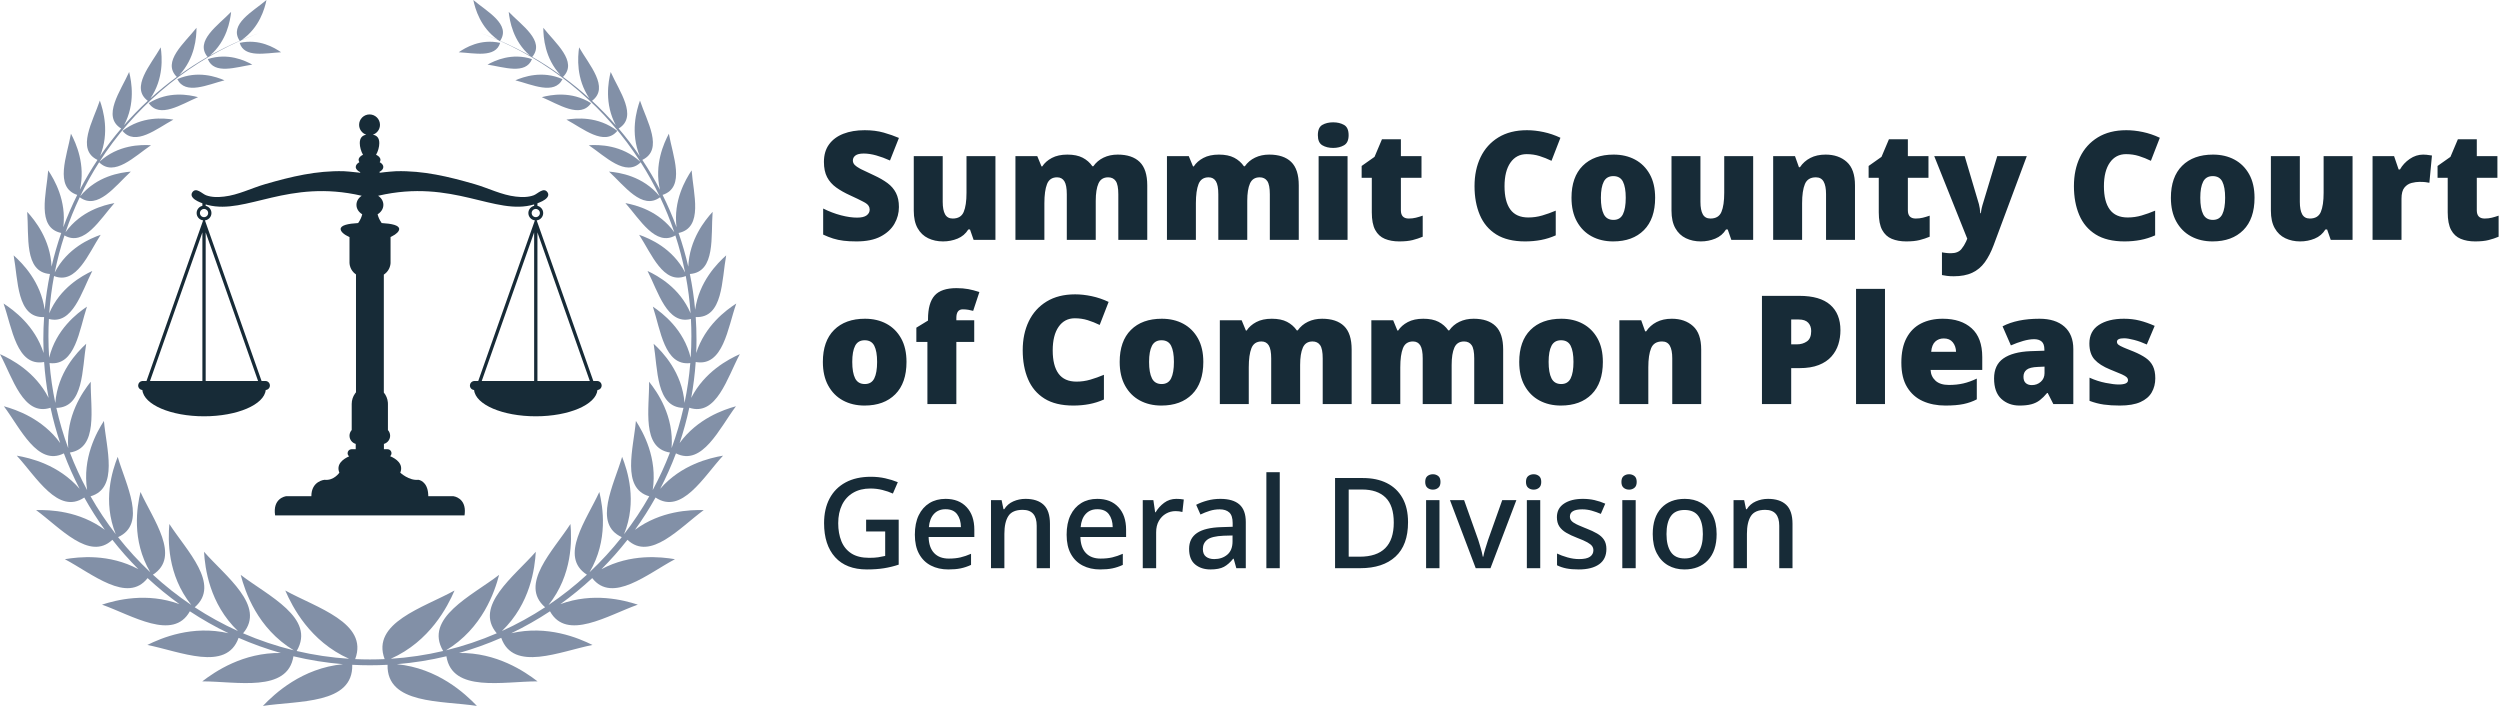 <?xml version="1.0" encoding="UTF-8"?>
<svg width="297px" height="84px" viewBox="0 0 297 84" version="1.1" xmlns="http://www.w3.org/2000/svg" xmlns:xlink="http://www.w3.org/1999/xlink">
    <!-- Generator: Sketch 59.1 (86144) - https://sketch.com -->
    <title>Group 13</title>
    <desc>Created with Sketch.</desc>
    <g id="Contact-Form" stroke="none" stroke-width="1" fill="none" fill-rule="evenodd">
        <g id="Desktop-ContactForm" transform="translate(-235, -2180)">
            <g id="Footer-w-Map" transform="translate(190, 1906)">
                <g id="Footer" transform="translate(0, 247)">
                    <g id="Group-8" transform="translate(45, 27)">
                        <g id="Group-13">
                            <g id="Group-6">
                                <path d="M29.974,7.675 C28.048,7.969 25.437,8.903 24.69,7.02 C27.079,6.236 29.103,7.194 29.974,7.675 L29.974,7.675 Z M26.669,9.541 C24.681,10.051 22.028,11.323 21.063,9.401 C23.483,8.337 25.705,9.128 26.669,9.541 L26.669,9.541 Z M23.528,11.543 C21.539,12.38 18.964,14.131 17.673,12.252 C20.028,10.78 22.461,11.263 23.528,11.543 L23.528,11.543 Z M20.6,14.211 C18.608,15.291 16.088,17.407 14.552,15.547 C16.863,13.774 19.456,14.027 20.6,14.211 L20.6,14.211 Z M54.496,6.209 C56.341,6.302 58.875,6.917 59.418,5.093 C57.087,4.574 55.271,5.672 54.496,6.209 L54.496,6.209 Z M57.917,7.675 C59.843,7.969 62.454,8.903 63.201,7.02 C60.811,6.236 58.788,7.194 57.917,7.675 L57.917,7.675 Z M61.222,9.541 C63.21,10.051 65.862,11.323 66.828,9.401 C64.408,8.337 62.186,9.128 61.222,9.541 L61.222,9.541 Z M64.363,11.543 C66.352,12.38 68.927,14.131 70.218,12.252 C67.863,10.78 65.429,11.263 64.363,11.543 L64.363,11.543 Z M67.291,14.211 C69.283,15.291 71.803,17.407 73.338,15.547 C71.029,13.774 68.435,14.027 67.291,14.211 L67.291,14.211 Z M53.999,70.154 C50.3,72.195 44.075,73.985 45.696,78.302 C45.115,78.328 44.532,78.342 43.945,78.342 C43.359,78.342 42.775,78.328 42.195,78.302 C43.816,73.985 37.591,72.195 33.892,70.154 C34.727,72.081 36.817,76.19 41.469,78.262 C39.341,78.125 37.262,77.812 35.243,77.339 C37.56,73.412 31.846,70.787 28.594,68.292 C29.12,70.286 30.561,74.635 34.901,77.259 C32.821,76.75 30.808,76.072 28.877,75.236 C31.622,71.99 26.808,68.485 24.238,65.549 C24.355,67.484 24.871,71.709 28.266,74.966 C26.477,74.155 24.761,73.21 23.132,72.143 C26.262,69.433 22.163,65.414 20.12,62.25 C19.958,64.125 19.858,68.279 22.726,71.873 C21.114,70.789 19.59,69.585 18.165,68.273 C21.526,66.126 18.194,61.74 16.689,58.445 C16.274,60.21 15.599,64.163 17.854,67.984 C16.479,66.691 15.199,65.297 14.027,63.813 C17.493,62.224 14.954,57.61 13.984,54.271 C13.345,55.887 12.158,59.532 13.754,63.464 C12.654,62.039 11.651,60.535 10.757,58.96 C14.112,57.997 12.633,53.283 12.346,50.005 C11.474,51.361 9.764,54.409 10.35,58.224 C9.576,56.788 8.89,55.3 8.3,53.761 C11.708,53.229 10.738,48.536 10.78,45.348 C9.796,46.584 7.809,49.421 8.105,53.241 C7.536,51.692 7.063,50.094 6.695,48.457 C9.967,48.406 9.739,43.848 10.241,40.838 C9.135,41.861 6.86,44.241 6.569,47.87 C6.246,46.323 6.015,44.742 5.884,43.133 C8.958,43.514 9.416,39.199 10.331,36.429 C9.14,37.232 6.658,39.138 5.839,42.5 C5.784,41.663 5.754,40.817 5.754,39.966 C5.754,39.271 5.772,38.58 5.808,37.893 C8.628,38.641 9.697,34.666 10.965,32.189 C9.729,32.771 7.126,34.194 5.85,37.218 C5.956,35.718 6.148,34.241 6.421,32.793 C9.075,33.86 10.497,30.149 11.962,27.894 C10.7,28.337 7.991,29.477 6.502,32.374 C6.802,30.873 7.189,29.402 7.658,27.969 C10.01,29.326 11.886,26.046 13.595,24.126 C12.337,24.363 9.609,25.054 7.785,27.588 C8.268,26.163 8.832,24.776 9.472,23.431 C11.599,25.021 13.715,22.063 15.542,20.386 C14.289,20.495 11.516,20.908 9.528,23.315 C10.197,21.919 10.949,20.572 11.776,19.276 C13.566,21.064 15.977,18.583 17.94,17.253 C16.736,17.179 14.034,17.183 11.813,19.22 C15.835,12.943 21.629,7.921 28.485,4.867 L28.501,4.892 C28.55,4.86 28.598,4.828 28.646,4.795 C29.351,4.485 30.066,4.195 30.793,3.927 C30.097,4.177 29.41,4.446 28.734,4.735 C30.83,3.263 31.444,1.028 31.659,-7.10542736e-15 C30.047,1.374 27.158,2.881 28.472,4.849 C27.264,5.373 26.088,5.959 24.948,6.599 C26.944,4.856 27.342,2.491 27.457,1.408 C25.932,2.999 23.099,4.862 24.659,6.761 C23.502,7.424 22.382,8.146 21.303,8.92 C23.174,6.912 23.339,4.432 23.345,3.301 C21.931,5.108 19.19,7.33 21.004,9.136 C19.911,9.937 18.862,10.793 17.861,11.701 C19.466,9.355 19.258,6.789 19.093,5.626 C17.915,7.696 15.441,10.392 17.558,11.977 C16.566,12.896 15.623,13.865 14.732,14.88 C16.101,12.315 15.63,9.722 15.343,8.549 C14.337,10.807 12.058,13.842 14.395,15.27 C13.502,16.315 12.665,17.409 11.886,18.546 C13.031,15.758 12.28,13.13 11.862,11.946 C11.055,14.386 9.006,17.763 11.581,18.997 C10.824,20.136 10.126,21.318 9.491,22.537 C10.181,19.55 9.031,17.018 8.429,15.882 C7.973,18.497 6.399,22.254 9.176,23.154 C8.557,24.399 8.003,25.681 7.518,26.997 C7.916,23.843 6.464,21.348 5.724,20.238 C5.528,22.994 4.289,27.047 7.274,27.677 C6.821,28.98 6.437,30.315 6.124,31.678 C5.99,28.456 4.15,26.175 3.231,25.165 C3.459,28.006 2.832,32.327 5.935,32.55 C5.649,33.942 5.439,35.359 5.308,36.801 C4.841,33.461 2.682,31.286 1.62,30.338 C2.161,33.258 1.971,37.807 5.238,37.669 C5.179,38.551 5.148,39.442 5.148,40.339 C5.148,40.877 5.161,41.41 5.183,41.942 C4.141,38.69 1.642,36.848 0.422,36.058 C1.436,38.947 1.967,43.599 5.241,43.006 C5.339,44.45 5.52,45.873 5.773,47.268 C4.181,44.156 1.364,42.684 -2.13162821e-14,42.072 C1.492,44.86 2.771,49.516 6.003,48.439 C6.308,49.868 6.693,51.267 7.151,52.632 C5.033,49.73 1.945,48.675 0.46,48.262 C2.422,50.879 4.458,55.433 7.587,53.859 C8.129,55.307 8.755,56.713 9.459,58.072 C6.962,55.197 3.59,54.407 1.992,54.132 C4.31,56.651 6.911,61.201 10.013,59.104 C10.753,60.434 11.57,61.715 12.457,62.944 C9.39,60.676 5.928,60.557 4.287,60.598 C7.118,62.668 10.633,66.704 13.35,64.128 C14.308,65.352 15.34,66.517 16.436,67.618 C12.95,65.75 9.38,66.147 7.704,66.433 C10.923,68.135 15.14,71.754 17.535,68.679 C18.728,69.785 19.992,70.82 21.319,71.771 C17.438,70.337 13.804,71.285 12.118,71.832 C15.686,73.101 20.577,76.201 22.554,72.621 C24.02,73.59 25.557,74.463 27.154,75.229 C22.86,74.233 19.176,75.79 17.501,76.621 C21.377,77.391 26.907,79.862 28.344,75.776 C29.961,76.485 31.637,77.089 33.362,77.576 C28.893,77.502 25.543,79.781 24.032,80.946 C28.102,80.944 34.176,82.319 34.859,77.966 C36.77,78.424 38.737,78.741 40.747,78.906 C35.89,79.378 32.646,82.385 31.233,83.863 C35.444,83.221 41.97,83.701 41.847,78.978 C42.542,79.015 43.242,79.035 43.945,79.035 C44.649,79.035 45.349,79.015 46.043,78.978 C45.921,83.701 52.447,83.221 56.658,83.863 C55.245,82.385 52.001,79.378 47.144,78.906 C49.154,78.741 51.12,78.424 53.033,77.966 C53.715,82.319 59.789,80.944 63.859,80.946 C62.348,79.781 58.997,77.502 54.529,77.576 C56.253,77.089 57.929,76.485 59.547,75.776 C60.984,79.862 66.514,77.391 70.389,76.621 C68.714,75.79 65.031,74.233 60.737,75.229 C62.334,74.463 63.871,73.59 65.338,72.621 C67.313,76.201 72.204,73.101 75.773,71.832 C74.087,71.285 70.453,70.337 66.572,71.771 C67.899,70.82 69.162,69.785 70.356,68.679 C72.751,71.754 76.969,68.135 80.187,66.433 C78.51,66.147 74.941,65.75 71.455,67.618 C72.551,66.517 73.582,65.352 74.542,64.128 C77.258,66.704 80.773,62.668 83.604,60.598 C81.963,60.557 78.501,60.676 75.434,62.944 C76.32,61.715 77.138,60.434 77.879,59.104 C80.979,61.201 83.581,56.651 85.898,54.132 C84.301,54.407 80.929,55.197 78.431,58.072 C79.135,56.713 79.762,55.307 80.304,53.859 C83.433,55.433 85.469,50.879 87.431,48.262 C85.946,48.675 82.858,49.73 80.739,52.632 C81.198,51.267 81.583,49.868 81.888,48.439 C85.119,49.516 86.399,44.86 87.891,42.072 C86.526,42.684 83.709,44.156 82.117,47.27 C82.371,45.873 82.551,44.45 82.65,43.006 C85.924,43.599 86.454,38.947 87.469,36.058 C86.249,36.848 83.749,38.69 82.707,41.942 C82.73,41.41 82.743,40.877 82.743,40.339 C82.743,39.442 82.712,38.551 82.652,37.669 C85.92,37.808 85.73,33.258 86.271,30.338 C85.209,31.286 83.05,33.461 82.583,36.801 C82.452,35.359 82.241,33.942 81.956,32.55 C85.059,32.327 84.432,28.006 84.661,25.165 C83.741,26.175 81.901,28.456 81.767,31.678 C81.454,30.315 81.07,28.98 80.617,27.677 C83.602,27.047 82.363,22.994 82.167,20.238 C81.427,21.348 79.974,23.845 80.374,26.998 C79.889,25.682 79.334,24.399 78.714,23.154 C81.492,22.254 79.917,18.497 79.462,15.882 C78.86,17.018 77.71,19.551 78.4,22.538 C77.765,21.319 77.067,20.137 76.309,18.997 C78.885,17.763 76.837,14.386 76.029,11.946 C75.611,13.13 74.86,15.759 76.006,18.547 C75.227,17.41 74.389,16.315 73.495,15.27 C75.833,13.842 73.554,10.807 72.549,8.549 C72.261,9.722 71.79,12.317 73.159,14.882 C72.268,13.866 71.325,12.896 70.333,11.977 C72.45,10.392 69.976,7.696 68.799,5.626 C68.632,6.789 68.425,9.356 70.03,11.701 C69.029,10.793 67.98,9.937 66.887,9.136 C68.701,7.33 65.959,5.108 64.545,3.301 C64.551,4.432 64.717,6.912 66.588,8.921 C65.509,8.147 64.389,7.425 63.231,6.761 C64.793,4.862 61.959,2.999 60.434,1.408 C60.549,2.491 60.947,4.857 62.944,6.599 C61.803,5.96 60.627,5.373 59.419,4.849 C60.733,2.881 57.844,1.374 56.231,-7.10542736e-15 C56.447,1.028 57.061,3.263 59.157,4.735 C58.481,4.446 57.795,4.178 57.1,3.928 C57.826,4.195 58.541,4.485 59.245,4.795 C59.293,4.828 59.341,4.86 59.39,4.892 L59.406,4.867 C66.262,7.921 72.055,12.943 76.078,19.22 C73.857,17.183 71.155,17.179 69.951,17.253 C71.913,18.583 74.326,21.064 76.115,19.276 C76.942,20.572 77.693,21.921 78.363,23.315 C76.375,20.908 73.601,20.495 72.349,20.386 C74.175,22.063 76.292,25.021 78.419,23.431 C79.058,24.776 79.623,26.163 80.106,27.588 C78.282,25.054 75.554,24.363 74.296,24.126 C76.005,26.046 77.881,29.326 80.233,27.969 C80.702,29.402 81.089,30.873 81.389,32.374 C79.899,29.477 77.191,28.337 75.929,27.894 C77.394,30.149 78.816,33.86 81.471,32.793 C81.743,34.241 81.935,35.717 82.041,37.218 C80.765,34.194 78.162,32.771 76.925,32.189 C78.194,34.666 79.263,38.641 82.082,37.893 C82.118,38.58 82.137,39.271 82.137,39.966 C82.137,40.817 82.107,41.662 82.052,42.499 C81.233,39.138 78.751,37.232 77.56,36.429 C78.475,39.199 78.934,43.514 82.007,43.133 C81.876,44.742 81.645,46.323 81.322,47.869 C81.031,44.241 78.756,41.861 77.65,40.838 C78.153,43.848 77.924,48.406 81.196,48.457 C80.828,50.094 80.355,51.69 79.786,53.241 C80.082,49.421 78.094,46.584 77.111,45.348 C77.153,48.536 76.183,53.229 79.59,53.761 C79.001,55.3 78.314,56.788 77.541,58.224 C78.127,54.409 76.417,51.361 75.545,50.005 C75.258,53.283 73.779,57.997 77.133,58.96 C76.24,60.535 75.237,62.039 74.137,63.464 C75.733,59.532 74.546,55.887 73.908,54.271 C72.937,57.61 70.398,62.224 73.865,63.813 C72.692,65.297 71.412,66.691 70.037,67.984 C72.292,64.163 71.616,60.21 71.202,58.445 C69.697,61.74 66.366,66.126 69.726,68.273 C68.3,69.585 66.776,70.789 65.165,71.873 C68.032,68.279 67.932,64.126 67.771,62.25 C65.728,65.414 61.629,69.433 64.759,72.143 C63.129,73.21 61.413,74.155 59.624,74.966 C63.02,71.709 63.536,67.484 63.653,65.549 C61.083,68.485 56.269,71.99 59.014,75.236 C57.083,76.072 55.07,76.75 52.989,77.259 C57.33,74.635 58.771,70.286 59.296,68.292 C56.045,70.787 50.331,73.412 52.648,77.339 C50.629,77.812 48.55,78.125 46.422,78.262 C51.074,76.19 53.163,72.081 53.999,70.154 L53.999,70.154 Z M33.396,6.209 C31.55,6.302 29.016,6.917 28.473,5.093 C30.803,4.574 32.62,5.672 33.396,6.209 L33.396,6.209 Z" id="Fill-1" fill="#8290A7"></path>
                                <path d="M43.902,13.594 C44.586,13.594 45.141,14.147 45.141,14.83 C45.141,15.375 44.787,15.838 44.295,16.001 C44.741,16.085 45.061,16.348 45.061,17.003 C45.061,17.449 44.913,17.985 44.678,18.388 C44.993,18.527 45.198,18.745 45.198,18.993 C45.198,19.089 45.166,19.182 45.109,19.267 C45.376,19.416 45.54,19.615 45.54,19.834 C45.54,20.06 45.366,20.265 45.083,20.416 C45.093,20.452 45.1,20.489 45.108,20.525 C45.955,20.409 46.952,20.342 47.064,20.339 C50.319,20.264 53.246,20.969 56.379,21.873 C57.996,22.34 59.6,23.17 61.284,23.356 C62.001,23.435 62.729,23.452 63.412,23.198 C63.881,23.023 64.605,22.176 65.053,22.861 C65.34,23.299 64.838,23.694 64.434,23.895 C64.303,23.96 64.173,24.019 64.042,24.073 L63.847,24.15 L63.847,24.454 C64.238,24.544 64.531,24.893 64.531,25.31 C64.531,25.721 64.247,26.066 63.865,26.161 L63.758,26.18 L70.486,45.261 L70.938,45.261 C71.236,45.261 71.476,45.501 71.476,45.798 C71.476,46.08 71.257,46.311 70.979,46.332 C70.81,48.07 67.594,49.456 63.651,49.456 C59.708,49.456 56.492,48.07 56.322,46.332 C56.045,46.311 55.825,46.08 55.825,45.798 C55.825,45.531 56.021,45.309 56.277,45.268 L56.364,45.261 L56.816,45.261 L63.543,26.18 C63.109,26.128 62.77,25.758 62.77,25.31 C62.77,24.931 63.013,24.608 63.351,24.485 L63.455,24.454 L63.455,24.284 C58.826,25.68 53.837,21.187 44.92,23.257 C45.299,23.506 45.545,23.894 45.545,24.335 C45.545,24.798 45.274,25.208 44.859,25.455 C44.932,25.767 45.078,26.124 45.343,26.499 C46.567,26.57 47.423,26.764 47.423,27.21 C47.423,27.487 47.094,27.812 46.551,28.082 L46.398,28.155 L46.398,31.253 C46.395,31.339 46.356,32.039 45.732,32.528 L45.599,32.622 L45.599,46.633 C45.865,46.956 46.039,47.359 46.078,47.801 L46.086,47.993 L46.086,51.091 C46.248,51.269 46.348,51.505 46.348,51.765 C46.348,52.185 46.089,52.544 45.722,52.696 L45.609,52.735 L45.609,53.368 L46.036,53.368 C46.298,53.368 46.509,53.579 46.509,53.84 C46.509,53.982 46.445,54.107 46.347,54.193 C47.058,54.501 47.971,55.115 47.553,56.155 C47.553,56.155 48.597,57.13 49.706,57 C49.706,57 50.791,57.121 50.874,58.749 L50.879,58.952 L53.879,58.952 C53.879,58.952 55.399,59.134 55.211,61.02 L55.184,61.228 L32.685,61.228 C32.37,59.219 33.879,58.967 33.984,58.952 L33.989,58.952 L36.989,58.952 C36.989,57.13 38.554,57 38.554,57 C39.663,57.13 40.315,56.155 40.315,56.155 C39.906,55.135 40.775,54.525 41.479,54.211 C41.367,54.125 41.295,53.992 41.295,53.84 C41.295,53.608 41.462,53.416 41.682,53.376 L41.767,53.368 L42.259,53.368 L42.259,52.735 C41.834,52.615 41.521,52.227 41.521,51.765 C41.521,51.549 41.59,51.349 41.707,51.185 L41.783,51.091 L41.783,47.993 C41.783,47.53 41.929,47.102 42.179,46.752 L42.292,46.606 L42.292,32.604 C41.566,32.115 41.524,31.342 41.522,31.253 L41.521,31.245 L41.521,28.167 C40.872,27.881 40.468,27.516 40.468,27.21 C40.468,26.764 41.323,26.57 42.548,26.499 C42.813,26.124 42.959,25.767 43.032,25.455 C42.617,25.208 42.346,24.798 42.346,24.335 C42.346,23.894 42.592,23.506 42.971,23.257 C34.225,21.227 29.258,25.51 24.703,24.358 L24.435,24.284 L24.435,24.454 C24.827,24.544 25.12,24.893 25.12,25.31 C25.12,25.721 24.836,26.066 24.454,26.161 L24.347,26.18 L31.074,45.261 L31.527,45.261 C31.824,45.261 32.065,45.501 32.065,45.798 C32.065,46.08 31.846,46.311 31.568,46.332 C31.398,48.07 28.183,49.456 24.239,49.456 C20.297,49.456 17.081,48.07 16.912,46.332 C16.634,46.311 16.414,46.08 16.414,45.798 C16.414,45.531 16.609,45.309 16.865,45.268 L16.953,45.261 L17.405,45.261 L24.133,26.18 C23.697,26.128 23.36,25.758 23.36,25.31 C23.36,24.931 23.602,24.608 23.94,24.485 L24.044,24.454 L24.044,24.15 C23.848,24.077 23.652,23.993 23.457,23.895 C23.053,23.694 22.551,23.299 22.837,22.861 C23.285,22.176 24.009,23.023 24.479,23.198 C25.162,23.452 25.89,23.435 26.607,23.356 C28.291,23.17 29.895,22.34 31.512,21.873 C34.645,20.969 37.572,20.264 40.827,20.339 C40.931,20.342 41.807,20.4 42.611,20.502 L42.782,20.525 L42.798,20.455 C42.47,20.301 42.263,20.08 42.263,19.834 C42.263,19.615 42.427,19.416 42.694,19.267 C42.638,19.182 42.605,19.089 42.605,18.993 C42.605,18.745 42.81,18.527 43.125,18.388 C42.89,17.985 42.742,17.449 42.742,17.003 C42.742,16.348 43.062,16.085 43.509,16.001 C43.017,15.838 42.662,15.375 42.662,14.83 C42.662,14.147 43.217,13.594 43.902,13.594 Z M63.455,27.608 L57.231,45.261 L63.455,45.261 L63.455,27.608 Z M63.847,27.608 L63.847,45.261 L70.07,45.261 L63.847,27.608 Z M24.435,27.608 L24.435,45.261 L30.659,45.261 L24.435,27.608 Z M24.044,27.608 L17.82,45.261 L24.044,45.261 L24.044,27.608 Z M24.239,24.822 C23.97,24.822 23.751,25.041 23.751,25.31 C23.751,25.579 23.97,25.798 24.239,25.798 C24.509,25.798 24.729,25.579 24.729,25.31 C24.729,25.041 24.509,24.822 24.239,24.822 Z M63.651,24.822 C63.381,24.822 63.162,25.041 63.162,25.31 C63.162,25.579 63.381,25.798 63.651,25.798 C63.921,25.798 64.14,25.579 64.14,25.31 C64.14,25.041 63.921,24.822 63.651,24.822 Z" id="Combined-Shape" fill="#172B37"></path>
                            </g>
                            <path d="M106.792,24.594 C106.792,25.302 106.615,25.965 106.261,26.583 C105.907,27.201 105.361,27.705 104.623,28.095 C103.885,28.485 102.928,28.68 101.752,28.68 C101.164,28.68 100.651,28.653 100.213,28.599 C99.775,28.545 99.364,28.458 98.98,28.338 C98.596,28.218 98.2,28.062 97.792,27.87 L97.792,24.774 C98.488,25.122 99.19,25.389 99.898,25.575 C100.606,25.761 101.248,25.854 101.824,25.854 C102.34,25.854 102.718,25.764 102.958,25.584 C103.198,25.404 103.318,25.176 103.318,24.9 C103.318,24.564 103.141,24.294 102.787,24.09 L102.545,23.957 C102.184,23.765 101.668,23.515 100.996,23.208 C100.36,22.92 99.808,22.608 99.34,22.272 C98.872,21.936 98.512,21.528 98.26,21.048 C98.008,20.568 97.882,19.962 97.882,19.23 C97.882,18.402 98.086,17.709 98.494,17.151 C98.902,16.593 99.469,16.173 100.195,15.891 C100.921,15.609 101.764,15.468 102.724,15.468 C103.564,15.468 104.32,15.564 104.992,15.756 C105.664,15.948 106.264,16.158 106.792,16.386 L105.73,19.068 C105.178,18.816 104.635,18.615 104.101,18.465 C103.567,18.315 103.072,18.24 102.616,18.24 C102.16,18.24 101.83,18.318 101.626,18.474 C101.422,18.63 101.32,18.828 101.32,19.068 C101.32,19.272 101.398,19.452 101.554,19.608 C101.684,19.738 101.887,19.878 102.163,20.029 L102.337,20.121 C102.703,20.307 103.204,20.544 103.84,20.832 C104.464,21.12 104.995,21.426 105.433,21.75 C105.871,22.074 106.207,22.464 106.441,22.92 C106.675,23.376 106.792,23.934 106.792,24.594 Z M118.258,18.546 L118.258,28.5 L115.666,28.5 L115.234,27.258 L115.036,27.258 C114.724,27.762 114.298,28.125 113.758,28.347 C113.218,28.569 112.642,28.68 112.03,28.68 C111.382,28.68 110.794,28.554 110.266,28.302 C109.738,28.05 109.321,27.654 109.015,27.114 C108.709,26.574 108.556,25.878 108.556,25.026 L108.556,18.546 L111.994,18.546 L111.994,23.982 C111.994,24.63 112.087,25.122 112.273,25.458 C112.459,25.794 112.762,25.962 113.182,25.962 C113.83,25.962 114.265,25.701 114.487,25.179 C114.709,24.657 114.82,23.898 114.82,22.902 L114.82,18.546 L118.258,18.546 Z M132.784,18.366 C133.924,18.366 134.794,18.657 135.394,19.239 C135.994,19.821 136.294,20.748 136.294,22.02 L136.294,28.5 L132.856,28.5 L132.856,23.082 C132.856,22.326 132.754,21.801 132.55,21.507 C132.346,21.213 132.046,21.066 131.65,21.066 C131.098,21.066 130.714,21.309 130.498,21.795 C130.282,22.281 130.174,22.968 130.174,23.856 L130.174,28.5 L126.736,28.5 L126.736,23.082 C126.736,22.362 126.64,21.846 126.448,21.534 C126.256,21.222 125.968,21.066 125.584,21.066 C124.996,21.066 124.597,21.333 124.387,21.867 C124.177,22.401 124.072,23.16 124.072,24.144 L124.072,28.5 L120.634,28.5 L120.634,18.546 L123.226,18.546 L123.73,19.77 L123.82,19.77 C124.084,19.362 124.465,19.026 124.963,18.762 C125.461,18.498 126.076,18.366 126.808,18.366 C127.54,18.366 128.143,18.489 128.617,18.735 C129.091,18.981 129.478,19.32 129.778,19.752 L129.886,19.752 C130.198,19.308 130.603,18.966 131.101,18.726 C131.599,18.486 132.16,18.366 132.784,18.366 Z M150.784,18.366 C151.924,18.366 152.794,18.657 153.394,19.239 C153.994,19.821 154.294,20.748 154.294,22.02 L154.294,28.5 L150.856,28.5 L150.856,23.082 C150.856,22.326 150.754,21.801 150.55,21.507 C150.346,21.213 150.046,21.066 149.65,21.066 C149.098,21.066 148.714,21.309 148.498,21.795 C148.282,22.281 148.174,22.968 148.174,23.856 L148.174,28.5 L144.736,28.5 L144.736,23.082 C144.736,22.362 144.64,21.846 144.448,21.534 C144.256,21.222 143.968,21.066 143.584,21.066 C142.996,21.066 142.597,21.333 142.387,21.867 C142.177,22.401 142.072,23.16 142.072,24.144 L142.072,28.5 L138.634,28.5 L138.634,18.546 L141.226,18.546 L141.73,19.77 L141.82,19.77 C142.084,19.362 142.465,19.026 142.963,18.762 C143.461,18.498 144.076,18.366 144.808,18.366 C145.54,18.366 146.143,18.489 146.617,18.735 C147.091,18.981 147.478,19.32 147.778,19.752 L147.886,19.752 C148.198,19.308 148.603,18.966 149.101,18.726 C149.599,18.486 150.16,18.366 150.784,18.366 Z M158.38,14.532 C158.872,14.532 159.301,14.634 159.667,14.838 C160.033,15.042 160.216,15.45 160.216,16.062 C160.216,16.65 160.033,17.049 159.667,17.259 C159.301,17.469 158.872,17.574 158.38,17.574 C157.876,17.574 157.447,17.469 157.093,17.259 C156.739,17.049 156.562,16.65 156.562,16.062 C156.562,15.45 156.739,15.042 157.093,14.838 C157.447,14.634 157.876,14.532 158.38,14.532 Z M160.09,18.546 L160.09,28.5 L156.652,28.5 L156.652,18.546 L160.09,18.546 Z M167.362,25.962 C167.662,25.962 167.944,25.929 168.208,25.863 C168.472,25.797 168.742,25.716 169.018,25.62 L169.018,28.122 C168.646,28.278 168.25,28.41 167.83,28.518 C167.41,28.626 166.876,28.68 166.228,28.68 C165.58,28.68 165.01,28.578 164.518,28.374 C164.026,28.17 163.645,27.819 163.375,27.321 C163.105,26.823 162.97,26.124 162.97,25.224 L162.97,21.12 L161.764,21.12 L161.764,19.716 L163.294,18.636 L164.176,16.548 L166.426,16.548 L166.426,18.546 L168.874,18.546 L168.874,21.12 L166.426,21.12 L166.426,24.99 C166.426,25.638 166.738,25.962 167.362,25.962 Z M181.366,18.312 C180.55,18.312 179.908,18.648 179.44,19.32 C178.972,19.992 178.738,20.928 178.738,22.128 C178.738,23.34 178.969,24.261 179.431,24.891 C179.893,25.521 180.604,25.836 181.564,25.836 C182.128,25.836 182.677,25.758 183.211,25.602 C183.745,25.446 184.282,25.254 184.822,25.026 L184.822,27.96 C184.258,28.212 183.676,28.395 183.076,28.509 C182.476,28.623 181.846,28.68 181.186,28.68 C179.782,28.68 178.639,28.404 177.757,27.852 C176.875,27.3 176.224,26.529 175.804,25.539 C175.384,24.549 175.174,23.406 175.174,22.11 C175.174,20.814 175.414,19.668 175.894,18.672 C176.374,17.676 177.079,16.893 178.009,16.323 C178.939,15.753 180.07,15.468 181.402,15.468 C182.026,15.468 182.68,15.54 183.364,15.684 C184.048,15.828 184.72,16.056 185.38,16.368 L184.318,19.104 C183.85,18.876 183.376,18.687 182.896,18.537 C182.416,18.387 181.906,18.312 181.366,18.312 Z M196.63,23.496 C196.63,25.164 196.186,26.445 195.298,27.339 C194.41,28.233 193.192,28.68 191.644,28.68 C190.684,28.68 189.832,28.479 189.088,28.077 C188.344,27.675 187.759,27.087 187.333,26.313 C186.907,25.539 186.694,24.6 186.694,23.496 C186.694,21.852 187.138,20.586 188.026,19.698 C188.914,18.81 190.138,18.366 191.698,18.366 C192.658,18.366 193.507,18.564 194.245,18.96 C194.983,19.356 195.565,19.935 195.991,20.697 C196.417,21.459 196.63,22.392 196.63,23.496 Z M190.186,23.496 C190.186,24.348 190.3,24.999 190.528,25.449 C190.756,25.899 191.14,26.124 191.68,26.124 C192.208,26.124 192.583,25.899 192.805,25.449 C193.027,24.999 193.138,24.348 193.138,23.496 C193.138,22.656 193.027,22.017 192.805,21.579 C192.583,21.141 192.202,20.922 191.662,20.922 C191.134,20.922 190.756,21.141 190.528,21.579 C190.3,22.017 190.186,22.656 190.186,23.496 Z M208.276,18.546 L208.276,28.5 L205.684,28.5 L205.252,27.258 L205.054,27.258 C204.742,27.762 204.316,28.125 203.776,28.347 C203.236,28.569 202.66,28.68 202.048,28.68 C201.4,28.68 200.812,28.554 200.284,28.302 C199.756,28.05 199.339,27.654 199.033,27.114 C198.727,26.574 198.574,25.878 198.574,25.026 L198.574,18.546 L202.012,18.546 L202.012,23.982 C202.012,24.63 202.105,25.122 202.291,25.458 C202.477,25.794 202.78,25.962 203.2,25.962 C203.848,25.962 204.283,25.701 204.505,25.179 C204.727,24.657 204.838,23.898 204.838,22.902 L204.838,18.546 L208.276,18.546 Z M216.88,18.366 C217.912,18.366 218.752,18.657 219.4,19.239 C220.048,19.821 220.372,20.748 220.372,22.02 L220.372,28.5 L216.934,28.5 L216.934,23.064 C216.934,22.404 216.838,21.906 216.646,21.57 C216.454,21.234 216.148,21.066 215.728,21.066 C215.08,21.066 214.645,21.333 214.423,21.867 C214.201,22.401 214.09,23.16 214.09,24.144 L214.09,28.5 L210.652,28.5 L210.652,18.546 L213.244,18.546 L213.712,19.86 L213.838,19.86 C214.15,19.392 214.561,19.026 215.071,18.762 C215.581,18.498 216.184,18.366 216.88,18.366 Z M227.59,25.962 C227.89,25.962 228.172,25.929 228.436,25.863 C228.7,25.797 228.97,25.716 229.246,25.62 L229.246,28.122 C228.874,28.278 228.478,28.41 228.058,28.518 C227.638,28.626 227.104,28.68 226.456,28.68 C225.808,28.68 225.238,28.578 224.746,28.374 C224.254,28.17 223.873,27.819 223.603,27.321 C223.333,26.823 223.198,26.124 223.198,25.224 L223.198,21.12 L221.992,21.12 L221.992,19.716 L223.522,18.636 L224.404,16.548 L226.654,16.548 L226.654,18.546 L229.102,18.546 L229.102,21.12 L226.654,21.12 L226.654,24.99 C226.654,25.638 226.966,25.962 227.59,25.962 Z M229.786,18.546 L233.404,18.546 L235.096,24.252 C235.132,24.372 235.165,24.534 235.195,24.738 C235.225,24.942 235.246,25.14 235.258,25.332 L235.33,25.332 C235.354,25.092 235.387,24.885 235.429,24.711 L235.509,24.399 L235.509,24.399 L237.274,18.546 L240.784,18.546 L236.842,29.13 C236.542,29.934 236.191,30.612 235.789,31.164 C235.387,31.716 234.889,32.13 234.295,32.406 C233.701,32.682 232.972,32.82 232.108,32.82 C231.796,32.82 231.526,32.805 231.298,32.775 C231.07,32.745 230.872,32.712 230.704,32.676 L230.704,29.976 L230.911,30.012 C230.989,30.024 231.076,30.036 231.172,30.048 C231.364,30.072 231.562,30.084 231.766,30.084 C232.33,30.084 232.747,29.919 233.017,29.589 C233.233,29.325 233.416,29.028 233.567,28.699 L233.71,28.356 L229.786,18.546 Z M252.574,18.312 C251.758,18.312 251.116,18.648 250.648,19.32 C250.18,19.992 249.946,20.928 249.946,22.128 C249.946,23.34 250.177,24.261 250.639,24.891 C251.101,25.521 251.812,25.836 252.772,25.836 C253.336,25.836 253.885,25.758 254.419,25.602 C254.953,25.446 255.49,25.254 256.03,25.026 L256.03,27.96 C255.466,28.212 254.884,28.395 254.284,28.509 C253.684,28.623 253.054,28.68 252.394,28.68 C250.99,28.68 249.847,28.404 248.965,27.852 C248.083,27.3 247.432,26.529 247.012,25.539 C246.592,24.549 246.382,23.406 246.382,22.11 C246.382,20.814 246.622,19.668 247.102,18.672 C247.582,17.676 248.287,16.893 249.217,16.323 C250.147,15.753 251.278,15.468 252.61,15.468 C253.234,15.468 253.888,15.54 254.572,15.684 C255.256,15.828 255.928,16.056 256.588,16.368 L255.526,19.104 C255.058,18.876 254.584,18.687 254.104,18.537 C253.624,18.387 253.114,18.312 252.574,18.312 Z M267.838,23.496 C267.838,25.164 267.394,26.445 266.506,27.339 C265.618,28.233 264.4,28.68 262.852,28.68 C261.892,28.68 261.04,28.479 260.296,28.077 C259.552,27.675 258.967,27.087 258.541,26.313 C258.115,25.539 257.902,24.6 257.902,23.496 C257.902,21.852 258.346,20.586 259.234,19.698 C260.122,18.81 261.346,18.366 262.906,18.366 C263.866,18.366 264.715,18.564 265.453,18.96 C266.191,19.356 266.773,19.935 267.199,20.697 C267.625,21.459 267.838,22.392 267.838,23.496 Z M261.394,23.496 C261.394,24.348 261.508,24.999 261.736,25.449 C261.964,25.899 262.348,26.124 262.888,26.124 C263.416,26.124 263.791,25.899 264.013,25.449 C264.235,24.999 264.346,24.348 264.346,23.496 C264.346,22.656 264.235,22.017 264.013,21.579 C263.791,21.141 263.41,20.922 262.87,20.922 C262.342,20.922 261.964,21.141 261.736,21.579 C261.508,22.017 261.394,22.656 261.394,23.496 Z M279.484,18.546 L279.484,28.5 L276.892,28.5 L276.46,27.258 L276.262,27.258 C275.95,27.762 275.524,28.125 274.984,28.347 C274.444,28.569 273.868,28.68 273.256,28.68 C272.608,28.68 272.02,28.554 271.492,28.302 C270.964,28.05 270.547,27.654 270.241,27.114 C269.935,26.574 269.782,25.878 269.782,25.026 L269.782,18.546 L273.22,18.546 L273.22,23.982 C273.22,24.63 273.313,25.122 273.499,25.458 C273.685,25.794 273.988,25.962 274.408,25.962 C275.056,25.962 275.491,25.701 275.713,25.179 C275.935,24.657 276.046,23.898 276.046,22.902 L276.046,18.546 L279.484,18.546 Z M287.872,18.366 C288,18.366 288.131,18.373 288.264,18.386 L288.916,18.474 L288.916,18.474 L288.61,21.714 C288.49,21.69 288.343,21.666 288.169,21.642 L287.927,21.619 C287.79,21.61 287.627,21.606 287.44,21.606 C287.152,21.606 286.84,21.648 286.504,21.732 C286.168,21.816 285.883,21.999 285.649,22.281 C285.415,22.563 285.298,23.004 285.298,23.604 L285.298,28.5 L281.86,28.5 L281.86,18.546 L284.416,18.546 L284.956,20.13 L285.118,20.13 C285.394,19.638 285.781,19.221 286.279,18.879 C286.777,18.537 287.308,18.366 287.872,18.366 Z M295.18,25.962 C295.48,25.962 295.762,25.929 296.026,25.863 C296.29,25.797 296.56,25.716 296.836,25.62 L296.836,28.122 C296.464,28.278 296.068,28.41 295.648,28.518 C295.228,28.626 294.694,28.68 294.046,28.68 C293.398,28.68 292.828,28.578 292.336,28.374 C291.844,28.17 291.463,27.819 291.193,27.321 C290.923,26.823 290.788,26.124 290.788,25.224 L290.788,21.12 L289.582,21.12 L289.582,19.716 L291.112,18.636 L291.994,16.548 L294.244,16.548 L294.244,18.546 L296.692,18.546 L296.692,21.12 L294.244,21.12 L294.244,24.99 C294.244,25.638 294.556,25.962 295.18,25.962 Z M107.692,42.996 C107.692,44.664 107.248,45.945 106.36,46.839 C105.472,47.733 104.254,48.18 102.706,48.18 C101.746,48.18 100.894,47.979 100.15,47.577 C99.406,47.175 98.821,46.587 98.395,45.813 C97.969,45.039 97.756,44.1 97.756,42.996 C97.756,41.352 98.2,40.086 99.088,39.198 C99.976,38.31 101.2,37.866 102.76,37.866 C103.72,37.866 104.569,38.064 105.307,38.46 C106.045,38.856 106.627,39.435 107.053,40.197 C107.479,40.959 107.692,41.892 107.692,42.996 Z M101.248,42.996 C101.248,43.848 101.362,44.499 101.59,44.949 C101.818,45.399 102.202,45.624 102.742,45.624 C103.27,45.624 103.645,45.399 103.867,44.949 C104.089,44.499 104.2,43.848 104.2,42.996 C104.2,42.156 104.089,41.517 103.867,41.079 C103.645,40.641 103.264,40.422 102.724,40.422 C102.196,40.422 101.818,40.641 101.59,41.079 C101.362,41.517 101.248,42.156 101.248,42.996 Z M115.738,40.62 L113.614,40.62 L113.614,48 L110.176,48 L110.176,40.62 L108.862,40.62 L108.862,38.928 L110.248,38.082 L110.248,37.92 C110.248,36.636 110.509,35.7 111.031,35.112 C111.553,34.524 112.42,34.23 113.632,34.23 C114.148,34.23 114.616,34.269 115.036,34.347 C115.456,34.425 115.894,34.542 116.35,34.698 L115.612,36.93 C115.444,36.882 115.255,36.84 115.045,36.804 C114.835,36.768 114.61,36.75 114.37,36.75 C113.866,36.75 113.614,37.092 113.614,37.776 L113.614,38.046 L115.738,38.046 L115.738,40.62 Z M127.69,37.812 C126.874,37.812 126.232,38.148 125.764,38.82 C125.296,39.492 125.062,40.428 125.062,41.628 C125.062,42.84 125.293,43.761 125.755,44.391 C126.217,45.021 126.928,45.336 127.888,45.336 C128.452,45.336 129.001,45.258 129.535,45.102 C130.069,44.946 130.606,44.754 131.146,44.526 L131.146,47.46 C130.582,47.712 130,47.895 129.4,48.009 C128.8,48.123 128.17,48.18 127.51,48.18 C126.106,48.18 124.963,47.904 124.081,47.352 C123.199,46.8 122.548,46.029 122.128,45.039 C121.708,44.049 121.498,42.906 121.498,41.61 C121.498,40.314 121.738,39.168 122.218,38.172 C122.698,37.176 123.403,36.393 124.333,35.823 C125.263,35.253 126.394,34.968 127.726,34.968 C128.35,34.968 129.004,35.04 129.688,35.184 C130.372,35.328 131.044,35.556 131.704,35.868 L130.642,38.604 C130.174,38.376 129.7,38.187 129.22,38.037 C128.74,37.887 128.23,37.812 127.69,37.812 Z M142.954,42.996 C142.954,44.664 142.51,45.945 141.622,46.839 C140.734,47.733 139.516,48.18 137.968,48.18 C137.008,48.18 136.156,47.979 135.412,47.577 C134.668,47.175 134.083,46.587 133.657,45.813 C133.231,45.039 133.018,44.1 133.018,42.996 C133.018,41.352 133.462,40.086 134.35,39.198 C135.238,38.31 136.462,37.866 138.022,37.866 C138.982,37.866 139.831,38.064 140.569,38.46 C141.307,38.856 141.889,39.435 142.315,40.197 C142.741,40.959 142.954,41.892 142.954,42.996 Z M136.51,42.996 C136.51,43.848 136.624,44.499 136.852,44.949 C137.08,45.399 137.464,45.624 138.004,45.624 C138.532,45.624 138.907,45.399 139.129,44.949 C139.351,44.499 139.462,43.848 139.462,42.996 C139.462,42.156 139.351,41.517 139.129,41.079 C138.907,40.641 138.526,40.422 137.986,40.422 C137.458,40.422 137.08,40.641 136.852,41.079 C136.624,41.517 136.51,42.156 136.51,42.996 Z M157.066,37.866 C158.206,37.866 159.076,38.157 159.676,38.739 C160.276,39.321 160.576,40.248 160.576,41.52 L160.576,48 L157.138,48 L157.138,42.582 C157.138,41.826 157.036,41.301 156.832,41.007 C156.628,40.713 156.328,40.566 155.932,40.566 C155.38,40.566 154.996,40.809 154.78,41.295 C154.564,41.781 154.456,42.468 154.456,43.356 L154.456,48 L151.018,48 L151.018,42.582 C151.018,41.862 150.922,41.346 150.73,41.034 C150.538,40.722 150.25,40.566 149.866,40.566 C149.278,40.566 148.879,40.833 148.669,41.367 C148.459,41.901 148.354,42.66 148.354,43.644 L148.354,48 L144.916,48 L144.916,38.046 L147.508,38.046 L148.012,39.27 L148.102,39.27 C148.366,38.862 148.747,38.526 149.245,38.262 C149.743,37.998 150.358,37.866 151.09,37.866 C151.822,37.866 152.425,37.989 152.899,38.235 C153.373,38.481 153.76,38.82 154.06,39.252 L154.168,39.252 C154.48,38.808 154.885,38.466 155.383,38.226 C155.881,37.986 156.442,37.866 157.066,37.866 Z M175.066,37.866 C176.206,37.866 177.076,38.157 177.676,38.739 C178.276,39.321 178.576,40.248 178.576,41.52 L178.576,48 L175.138,48 L175.138,42.582 C175.138,41.826 175.036,41.301 174.832,41.007 C174.628,40.713 174.328,40.566 173.932,40.566 C173.38,40.566 172.996,40.809 172.78,41.295 C172.564,41.781 172.456,42.468 172.456,43.356 L172.456,48 L169.018,48 L169.018,42.582 C169.018,41.862 168.922,41.346 168.73,41.034 C168.538,40.722 168.25,40.566 167.866,40.566 C167.278,40.566 166.879,40.833 166.669,41.367 C166.459,41.901 166.354,42.66 166.354,43.644 L166.354,48 L162.916,48 L162.916,38.046 L165.508,38.046 L166.012,39.27 L166.102,39.27 C166.366,38.862 166.747,38.526 167.245,38.262 C167.743,37.998 168.358,37.866 169.09,37.866 C169.822,37.866 170.425,37.989 170.899,38.235 C171.373,38.481 171.76,38.82 172.06,39.252 L172.168,39.252 C172.48,38.808 172.885,38.466 173.383,38.226 C173.881,37.986 174.442,37.866 175.066,37.866 Z M190.42,42.996 C190.42,44.664 189.976,45.945 189.088,46.839 C188.2,47.733 186.982,48.18 185.434,48.18 C184.474,48.18 183.622,47.979 182.878,47.577 C182.134,47.175 181.549,46.587 181.123,45.813 C180.697,45.039 180.484,44.1 180.484,42.996 C180.484,41.352 180.928,40.086 181.816,39.198 C182.704,38.31 183.928,37.866 185.488,37.866 C186.448,37.866 187.297,38.064 188.035,38.46 C188.773,38.856 189.355,39.435 189.781,40.197 C190.207,40.959 190.42,41.892 190.42,42.996 Z M183.976,42.996 C183.976,43.848 184.09,44.499 184.318,44.949 C184.546,45.399 184.93,45.624 185.47,45.624 C185.998,45.624 186.373,45.399 186.595,44.949 C186.817,44.499 186.928,43.848 186.928,42.996 C186.928,42.156 186.817,41.517 186.595,41.079 C186.373,40.641 185.992,40.422 185.452,40.422 C184.924,40.422 184.546,40.641 184.318,41.079 C184.09,41.517 183.976,42.156 183.976,42.996 Z M198.61,37.866 C199.642,37.866 200.482,38.157 201.13,38.739 C201.778,39.321 202.102,40.248 202.102,41.52 L202.102,48 L198.664,48 L198.664,42.564 C198.664,41.904 198.568,41.406 198.376,41.07 C198.184,40.734 197.878,40.566 197.458,40.566 C196.81,40.566 196.375,40.833 196.153,41.367 C195.931,41.901 195.82,42.66 195.82,43.644 L195.82,48 L192.382,48 L192.382,38.046 L194.974,38.046 L195.442,39.36 L195.568,39.36 C195.88,38.892 196.291,38.526 196.801,38.262 C197.311,37.998 197.914,37.866 198.61,37.866 Z M213.766,35.148 C215.398,35.148 216.619,35.502 217.429,36.21 C218.239,36.918 218.644,37.926 218.644,39.234 C218.644,39.822 218.56,40.383 218.392,40.917 C218.224,41.451 217.951,41.931 217.573,42.357 C217.195,42.783 216.694,43.119 216.07,43.365 C215.446,43.611 214.678,43.734 213.766,43.734 L212.794,43.734 L212.794,48 L209.32,48 L209.32,35.148 L213.766,35.148 Z M213.694,37.956 L212.794,37.956 L212.794,40.908 L213.478,40.908 C213.934,40.908 214.33,40.791 214.666,40.557 C215.002,40.323 215.17,39.912 215.17,39.324 C215.17,38.916 215.05,38.586 214.81,38.334 C214.57,38.082 214.198,37.956 213.694,37.956 Z M223.936,48 L220.498,48 L220.498,34.32 L223.936,34.32 L223.936,48 Z M230.794,37.866 C232.246,37.866 233.392,38.244 234.232,39 C235.072,39.756 235.492,40.896 235.492,42.42 L235.492,43.95 L229.354,43.95 C229.378,44.466 229.573,44.892 229.939,45.228 C230.305,45.564 230.836,45.732 231.532,45.732 C232.156,45.732 232.726,45.672 233.242,45.552 C233.758,45.432 234.292,45.24 234.844,44.976 L234.844,47.442 C234.364,47.694 233.839,47.88 233.269,48 C232.699,48.12 231.982,48.18 231.118,48.18 C230.11,48.18 229.213,48.003 228.427,47.649 C227.641,47.295 227.02,46.743 226.564,45.993 C226.108,45.243 225.88,44.274 225.88,43.086 C225.88,41.898 226.087,40.917 226.501,40.143 C226.915,39.369 227.491,38.796 228.229,38.424 C228.967,38.052 229.822,37.866 230.794,37.866 Z M230.92,40.206 C230.512,40.206 230.173,40.332 229.903,40.584 C229.633,40.836 229.474,41.238 229.426,41.79 L232.378,41.79 C232.366,41.346 232.237,40.971 231.991,40.665 C231.745,40.359 231.388,40.206 230.92,40.206 Z M242.296,37.866 C243.556,37.866 244.54,38.178 245.248,38.802 C245.956,39.426 246.31,40.314 246.31,41.466 L246.31,48 L243.934,48 L243.268,46.686 L243.196,46.686 C242.908,47.034 242.62,47.319 242.332,47.541 C242.044,47.763 241.708,47.925 241.324,48.027 C240.94,48.129 240.472,48.18 239.92,48.18 C239.056,48.18 238.336,47.916 237.76,47.388 C237.184,46.86 236.896,46.05 236.896,44.958 C236.896,43.89 237.265,43.098 238.003,42.582 C238.741,42.066 239.812,41.778 241.216,41.718 L242.872,41.664 L242.872,41.52 C242.872,41.076 242.764,40.761 242.548,40.575 C242.332,40.389 242.038,40.296 241.666,40.296 C241.27,40.296 240.832,40.365 240.352,40.503 C239.872,40.641 239.386,40.818 238.894,41.034 L237.904,38.766 C238.48,38.466 239.131,38.241 239.857,38.091 C240.583,37.941 241.396,37.866 242.296,37.866 Z M242.89,44.328 L242.89,43.554 L242.098,43.59 C241.462,43.614 241.018,43.725 240.766,43.923 C240.514,44.121 240.388,44.4 240.388,44.76 C240.388,45.096 240.478,45.345 240.658,45.507 C240.838,45.669 241.078,45.75 241.378,45.75 C241.798,45.75 242.155,45.618 242.449,45.354 C242.743,45.09 242.89,44.748 242.89,44.328 Z M256.048,44.94 C256.048,45.564 255.907,46.122 255.625,46.614 C255.343,47.106 254.893,47.49 254.275,47.766 C253.657,48.042 252.844,48.18 251.836,48.18 C251.128,48.18 250.495,48.141 249.937,48.063 C249.379,47.985 248.812,47.838 248.236,47.622 L248.236,44.868 C248.872,45.156 249.514,45.363 250.162,45.489 C250.81,45.615 251.32,45.678 251.692,45.678 C252.436,45.678 252.808,45.51 252.808,45.174 C252.808,45.03 252.748,44.904 252.628,44.796 C252.528,44.706 252.363,44.608 252.134,44.501 L251.989,44.436 C251.683,44.304 251.248,44.124 250.684,43.896 C249.856,43.56 249.238,43.164 248.83,42.708 C248.422,42.252 248.218,41.616 248.218,40.8 C248.218,39.828 248.593,39.096 249.343,38.604 C250.093,38.112 251.086,37.866 252.322,37.866 C252.982,37.866 253.6,37.938 254.176,38.082 C254.752,38.226 255.352,38.436 255.976,38.712 L255.04,40.926 C254.548,40.698 254.05,40.518 253.546,40.386 C253.042,40.254 252.64,40.188 252.34,40.188 C251.776,40.188 251.494,40.326 251.494,40.602 C251.494,40.734 251.545,40.845 251.647,40.935 C251.749,41.025 251.944,41.133 252.232,41.259 L252.511,41.378 C252.771,41.486 253.098,41.618 253.492,41.772 C254.068,42.012 254.545,42.264 254.923,42.528 C255.301,42.792 255.583,43.116 255.769,43.5 C255.955,43.884 256.048,44.364 256.048,44.94 Z M102.895,61.74 L106.765,61.74 L106.765,67.08 C106.195,67.27 105.613,67.412 105.017,67.507 C104.422,67.603 103.745,67.65 102.985,67.65 C101.345,67.65 100.088,67.165 99.213,66.195 C98.337,65.225 97.9,63.875 97.9,62.145 C97.9,61.025 98.117,60.053 98.552,59.227 C98.988,58.402 99.62,57.765 100.45,57.315 C101.28,56.865 102.285,56.64 103.465,56.64 C104.055,56.64 104.62,56.7 105.16,56.82 C105.7,56.94 106.2,57.095 106.66,57.285 L106.075,58.635 C105.705,58.465 105.29,58.323 104.83,58.208 C104.37,58.092 103.895,58.035 103.405,58.035 C102.615,58.035 101.933,58.202 101.358,58.538 C100.782,58.873 100.343,59.35 100.037,59.97 C99.732,60.59 99.58,61.32 99.58,62.16 C99.58,62.96 99.705,63.67 99.955,64.29 C100.205,64.91 100.6,65.395 101.14,65.745 C101.68,66.095 102.385,66.27 103.255,66.27 C103.685,66.27 104.047,66.248 104.343,66.203 C104.638,66.157 104.91,66.105 105.16,66.045 L105.16,63.135 L102.895,63.135 L102.895,61.74 Z M112.33,59.265 C113.39,59.265 114.225,59.592 114.835,60.248 C115.445,60.903 115.75,61.795 115.75,62.925 L115.75,63.795 L110.32,63.795 C110.34,64.625 110.557,65.26 110.972,65.7 C111.388,66.14 111.97,66.36 112.72,66.36 C113.24,66.36 113.702,66.313 114.108,66.218 C114.513,66.122 114.93,65.98 115.36,65.79 L115.36,67.11 C114.95,67.3 114.54,67.437 114.13,67.522 C113.72,67.608 113.23,67.65 112.66,67.65 C111.88,67.65 111.19,67.495 110.59,67.185 C109.99,66.875 109.523,66.415 109.188,65.805 C108.852,65.195 108.685,64.435 108.685,63.525 C108.685,62.615 108.837,61.845 109.142,61.215 C109.448,60.585 109.872,60.103 110.418,59.767 C110.963,59.432 111.6,59.265 112.33,59.265 Z M112.33,60.495 C111.76,60.495 111.303,60.68 110.957,61.05 C110.612,61.42 110.41,61.945 110.35,62.625 L114.16,62.625 C114.15,61.995 113.998,61.483 113.703,61.087 C113.407,60.692 112.95,60.495 112.33,60.495 Z M121.825,59.265 C122.765,59.265 123.485,59.5 123.985,59.97 C124.485,60.44 124.735,61.195 124.735,62.235 L124.735,67.5 L123.16,67.5 L123.16,62.46 C123.16,61.2 122.605,60.57 121.495,60.57 C120.675,60.57 120.108,60.815 119.793,61.305 C119.477,61.795 119.32,62.5 119.32,63.42 L119.32,67.5 L117.73,67.5 L117.73,59.415 L118.99,59.415 L119.215,60.495 L119.305,60.495 C119.565,60.075 119.922,59.765 120.377,59.565 C120.833,59.365 121.315,59.265 121.825,59.265 Z M130.36,59.265 C131.42,59.265 132.255,59.592 132.865,60.248 C133.475,60.903 133.78,61.795 133.78,62.925 L133.78,63.795 L128.35,63.795 C128.37,64.625 128.587,65.26 129.002,65.7 C129.418,66.14 130,66.36 130.75,66.36 C131.27,66.36 131.732,66.313 132.137,66.218 C132.543,66.122 132.96,65.98 133.39,65.79 L133.39,67.11 C132.98,67.3 132.57,67.437 132.16,67.522 C131.75,67.608 131.26,67.65 130.69,67.65 C129.91,67.65 129.22,67.495 128.62,67.185 C128.02,66.875 127.553,66.415 127.218,65.805 C126.882,65.195 126.715,64.435 126.715,63.525 C126.715,62.615 126.867,61.845 127.172,61.215 C127.478,60.585 127.902,60.103 128.447,59.767 C128.993,59.432 129.63,59.265 130.36,59.265 Z M130.36,60.495 C129.79,60.495 129.333,60.68 128.988,61.05 C128.642,61.42 128.44,61.945 128.38,62.625 L132.19,62.625 C132.18,61.995 132.028,61.483 131.732,61.087 C131.437,60.692 130.98,60.495 130.36,60.495 Z M139.75,59.265 C140.07,59.265 140.365,59.29 140.635,59.34 L140.47,60.825 C140.21,60.755 139.94,60.72 139.66,60.72 C139.25,60.72 138.87,60.82 138.52,61.02 C138.17,61.22 137.888,61.507 137.673,61.883 C137.457,62.258 137.35,62.71 137.35,63.24 L137.35,67.5 L135.76,67.5 L135.76,59.415 L137.02,59.415 L137.23,60.855 L137.29,60.855 C137.54,60.425 137.875,60.053 138.295,59.737 C138.715,59.422 139.2,59.265 139.75,59.265 Z M144.97,59.265 C145.98,59.265 146.737,59.487 147.243,59.932 C147.748,60.378 148,61.075 148,62.025 L148,67.5 L146.875,67.5 L146.56,66.375 L146.5,66.375 C146.15,66.815 145.783,67.137 145.398,67.343 C145.012,67.548 144.48,67.65 143.8,67.65 C143.07,67.65 142.465,67.453 141.985,67.058 C141.505,66.662 141.265,66.045 141.265,65.205 C141.265,64.375 141.577,63.748 142.202,63.322 C142.828,62.897 143.78,62.665 145.06,62.625 L146.44,62.58 L146.44,62.13 C146.44,61.54 146.305,61.123 146.035,60.877 C145.765,60.632 145.385,60.51 144.895,60.51 C144.485,60.51 144.09,60.57 143.71,60.69 C143.33,60.81 142.965,60.955 142.615,61.125 L142.105,59.97 C142.485,59.77 142.922,59.603 143.417,59.468 C143.913,59.332 144.43,59.265 144.97,59.265 Z M146.425,63.615 L145.345,63.645 C144.425,63.685 143.788,63.84 143.433,64.11 C143.077,64.38 142.9,64.75 142.9,65.22 C142.9,65.64 143.025,65.945 143.275,66.135 C143.525,66.325 143.85,66.42 144.25,66.42 C144.87,66.42 145.387,66.245 145.803,65.895 C146.218,65.545 146.425,65.02 146.425,64.32 L146.425,63.615 Z M152.035,67.5 L150.445,67.5 L150.445,56.1 L152.035,56.1 L152.035,67.5 Z M167.275,62.04 C167.275,63.85 166.778,65.212 165.782,66.127 C164.787,67.043 163.395,67.5 161.605,67.5 L158.605,67.5 L158.605,56.79 L161.92,56.79 C163.01,56.79 163.955,56.99 164.755,57.39 C165.555,57.79 166.175,58.38 166.615,59.16 C167.055,59.94 167.275,60.9 167.275,62.04 Z M165.58,62.085 C165.58,60.735 165.255,59.743 164.605,59.108 C163.955,58.472 163.025,58.155 161.815,58.155 L160.225,58.155 L160.225,66.135 L161.53,66.135 C164.23,66.135 165.58,64.785 165.58,62.085 Z M170.23,56.34 C170.47,56.34 170.68,56.41 170.86,56.55 C171.04,56.69 171.13,56.925 171.13,57.255 C171.13,57.575 171.04,57.807 170.86,57.953 C170.68,58.098 170.47,58.17 170.23,58.17 C169.98,58.17 169.765,58.098 169.585,57.953 C169.405,57.807 169.315,57.575 169.315,57.255 C169.315,56.925 169.405,56.69 169.585,56.55 C169.765,56.41 169.98,56.34 170.23,56.34 Z M171.01,59.415 L171.01,67.5 L169.42,67.5 L169.42,59.415 L171.01,59.415 Z M175.315,67.5 L172.255,59.415 L173.935,59.415 L175.615,64.14 L175.822,64.82 C175.857,64.94 175.893,65.063 175.93,65.19 L176.045,65.615 C176.094,65.812 176.131,65.985 176.155,66.135 L176.215,66.135 C176.255,65.885 176.335,65.568 176.455,65.183 L176.785,64.14 L176.785,64.14 L178.465,59.415 L180.145,59.415 L177.07,67.5 L175.315,67.5 Z M182.2,56.34 C182.44,56.34 182.65,56.41 182.83,56.55 C183.01,56.69 183.1,56.925 183.1,57.255 C183.1,57.575 183.01,57.807 182.83,57.953 C182.65,58.098 182.44,58.17 182.2,58.17 C181.95,58.17 181.735,58.098 181.555,57.953 C181.375,57.807 181.285,57.575 181.285,57.255 C181.285,56.925 181.375,56.69 181.555,56.55 C181.735,56.41 181.95,56.34 182.2,56.34 Z M182.98,59.415 L182.98,67.5 L181.39,67.5 L181.39,59.415 L182.98,59.415 Z M190.84,65.22 C190.84,66.02 190.553,66.625 189.977,67.035 C189.402,67.445 188.595,67.65 187.555,67.65 C186.985,67.65 186.498,67.61 186.093,67.53 C185.687,67.45 185.315,67.325 184.975,67.155 L184.975,65.76 C185.325,65.93 185.737,66.082 186.213,66.218 C186.688,66.353 187.15,66.42 187.6,66.42 C188.2,66.42 188.632,66.325 188.898,66.135 C189.163,65.945 189.295,65.69 189.295,65.37 C189.295,65.19 189.245,65.028 189.145,64.882 C189.045,64.737 188.858,64.588 188.583,64.433 C188.307,64.277 187.905,64.1 187.375,63.9 C186.855,63.7 186.418,63.495 186.062,63.285 C185.707,63.075 185.435,62.825 185.245,62.535 C185.055,62.245 184.96,61.88 184.96,61.44 C184.96,60.74 185.242,60.203 185.808,59.828 C186.373,59.452 187.12,59.265 188.05,59.265 C188.54,59.265 189.002,59.315 189.438,59.415 C189.873,59.515 190.295,59.655 190.705,59.835 L190.18,61.05 C189.83,60.9 189.47,60.773 189.1,60.667 C188.73,60.562 188.355,60.51 187.975,60.51 C186.995,60.51 186.505,60.795 186.505,61.365 C186.505,61.555 186.562,61.72 186.678,61.86 C186.793,62 186.992,62.14 187.278,62.28 L187.549,62.407 C187.749,62.497 187.985,62.597 188.258,62.706 L188.47,62.79 C188.96,62.98 189.382,63.177 189.738,63.383 C190.093,63.588 190.365,63.835 190.555,64.125 C190.745,64.415 190.84,64.78 190.84,65.22 Z M193.54,56.34 C193.78,56.34 193.99,56.41 194.17,56.55 C194.35,56.69 194.44,56.925 194.44,57.255 C194.44,57.575 194.35,57.807 194.17,57.953 C193.99,58.098 193.78,58.17 193.54,58.17 C193.29,58.17 193.075,58.098 192.895,57.953 C192.715,57.807 192.625,57.575 192.625,57.255 C192.625,56.925 192.715,56.69 192.895,56.55 C193.075,56.41 193.29,56.34 193.54,56.34 Z M194.32,59.415 L194.32,67.5 L192.73,67.5 L192.73,59.415 L194.32,59.415 Z M203.935,63.45 C203.935,64.79 203.59,65.825 202.9,66.555 C202.21,67.285 201.28,67.65 200.11,67.65 C199.38,67.65 198.733,67.488 198.167,67.162 C197.602,66.837 197.158,66.363 196.833,65.737 C196.507,65.112 196.345,64.35 196.345,63.45 C196.345,62.11 196.685,61.078 197.365,60.352 C198.045,59.627 198.975,59.265 200.155,59.265 C200.895,59.265 201.547,59.427 202.113,59.752 C202.678,60.078 203.122,60.55 203.447,61.17 C203.773,61.79 203.935,62.55 203.935,63.45 Z M197.98,63.45 C197.98,64.36 198.152,65.07 198.498,65.58 C198.843,66.09 199.39,66.345 200.14,66.345 C200.89,66.345 201.437,66.09 201.782,65.58 C202.128,65.07 202.3,64.36 202.3,63.45 C202.3,62.53 202.128,61.823 201.782,61.328 C201.437,60.832 200.885,60.585 200.125,60.585 C199.375,60.585 198.83,60.832 198.49,61.328 C198.15,61.823 197.98,62.53 197.98,63.45 Z M210.04,59.265 C210.98,59.265 211.7,59.5 212.2,59.97 C212.7,60.44 212.95,61.195 212.95,62.235 L212.95,67.5 L211.375,67.5 L211.375,62.46 C211.375,61.2 210.82,60.57 209.71,60.57 C208.89,60.57 208.323,60.815 208.007,61.305 C207.692,61.795 207.535,62.5 207.535,63.42 L207.535,67.5 L205.945,67.5 L205.945,59.415 L207.205,59.415 L207.43,60.495 L207.52,60.495 C207.78,60.075 208.137,59.765 208.593,59.565 C209.048,59.365 209.53,59.265 210.04,59.265 Z" id="SummitCountyCourtofCommonPleasGeneralDivision" fill="#172B37" fill-rule="nonzero"></path>
                        </g>
                    </g>
                </g>
            </g>
        </g>
    </g>
</svg>